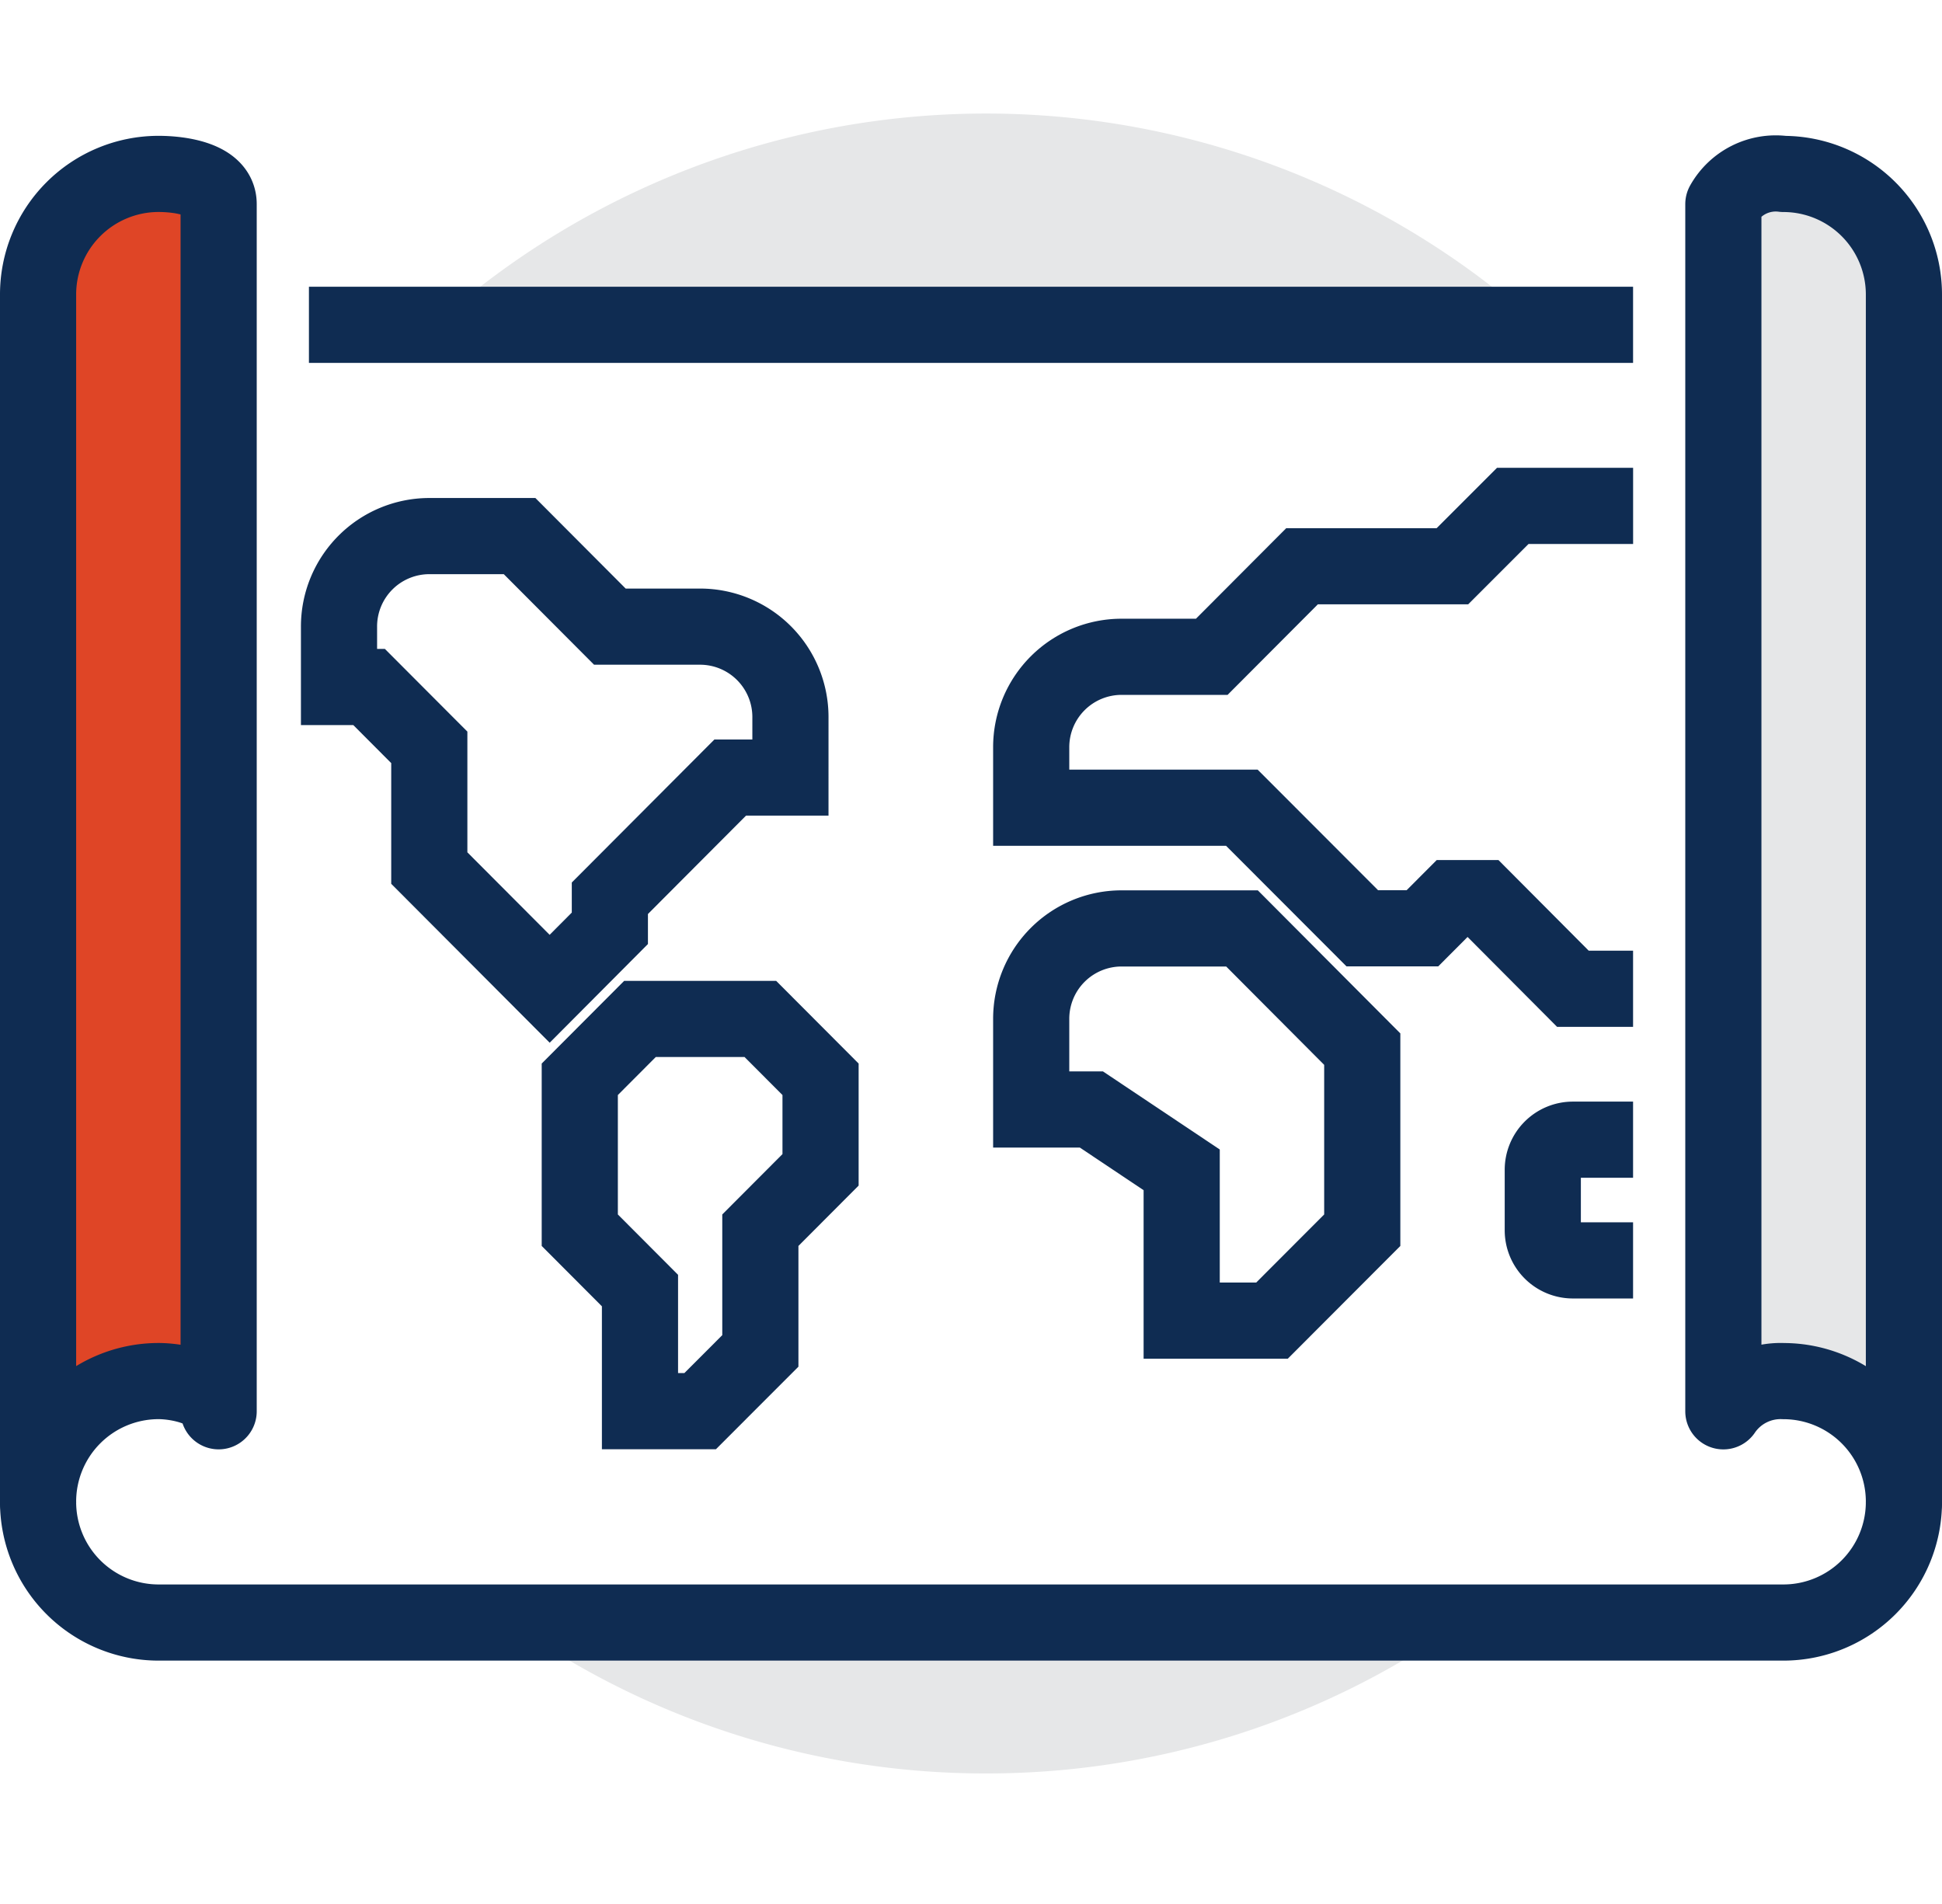 <svg xmlns="http://www.w3.org/2000/svg" width="51" height="50" viewBox="0 0 51 50">
  <g id="illustration_doing_business" data-name="illustration / doing business" transform="translate(1)">
    <g id="Artboard_37" data-name="Artboard 37" transform="translate(0 2.982)">
      <path id="Shape" d="M14.481,43.59A21.587,21.587,0,0,1,1.992,39.627H26.97A21.582,21.582,0,0,1,14.507,43.59ZM0,5.548a21.674,21.674,0,0,1,28.964,0Z" transform="translate(10.414)" fill="#e6e7e8"/>
      <path id="Path" d="M4.742,32.494c0-.561-1-.793-1.581-.793A3.166,3.166,0,0,0,0,34.872V3.17A3.166,3.166,0,0,1,3.161,0c.576,0,1.581.136,1.581.792Z" transform="translate(0 1.585)" fill="#df4526" stroke="#0f2c52" stroke-linejoin="round" stroke-miterlimit="10" stroke-width="2"/>
      <path id="Path-2" data-name="Path" d="M34.774.46H0" transform="translate(7.113 5.088)" fill="none" stroke="#0f2c52" stroke-miterlimit="10" stroke-width="2"/>
      <path id="Path-3" data-name="Path" d="M49,0a3.166,3.166,0,0,1-3.161,3.17H3.161A3.166,3.166,0,0,1,0,0" transform="translate(0 36.457)" fill="none" stroke="#0f2c52" stroke-miterlimit="10" stroke-width="2"/>
      <path id="Path-4" data-name="Path" d="M0,32.508a1.817,1.817,0,0,1,1.581-.793,3.166,3.166,0,0,1,3.161,3.17V3.184A3.166,3.166,0,0,0,1.581.014,1.577,1.577,0,0,0,0,.806Z" transform="translate(44.258 1.572)" fill="#e6e7e8" stroke="#0f2c52" stroke-linejoin="round" stroke-miterlimit="10" stroke-width="2"/>
      <path id="Path-5" data-name="Path" d="M7.113,9.511l3.161-3.17h1.581V4.755A2.374,2.374,0,0,0,9.484,2.378H7.113L4.742,0H2.371A2.374,2.374,0,0,0,0,2.378V3.963H.79L2.371,5.548v3.17l3.161,3.17L7.113,10.3Z" transform="translate(7.903 11.096)" fill="none" stroke="#0f2c52" stroke-miterlimit="10" stroke-width="2"/>
      <path id="Path-6" data-name="Path" d="M15.806,12.681H14.226L11.855,10.3h-.79l-.79.792H8.694L5.532,7.926H0V6.34A2.374,2.374,0,0,1,2.371,3.963H4.742L7.113,1.585h3.949L12.647,0h3.16" transform="translate(26.081 10.303)" fill="none" stroke="#0f2c52" stroke-miterlimit="10" stroke-width="2"/>
      <path id="Path-7" data-name="Path" d="M6.323,10.3H3.952V6.34L1.581,4.755H0V2.378A2.374,2.374,0,0,1,2.371,0H5.536L8.694,3.17V7.925Z" transform="translate(26.081 21.399)" fill="none" stroke="#0f2c52" stroke-miterlimit="10" stroke-width="2"/>
      <path id="Path-8" data-name="Path" d="M3.161,10.3,4.742,8.718V5.548L6.323,3.963V1.585L4.742,0H1.581L0,1.585V5.548L1.581,7.133V10.3Z" transform="translate(14.226 23.776)" fill="none" stroke="#0f2c52" stroke-miterlimit="10" stroke-width="2"/>
      <path id="Path-9" data-name="Path" d="M2.371,3.17H.79A.791.791,0,0,1,0,2.378V.793A.791.791,0,0,1,.79,0H2.371" transform="translate(39.516 26.947)" fill="none" stroke="#0f2c52" stroke-miterlimit="10" stroke-width="2"/>
    </g>
  </g>
</svg>
